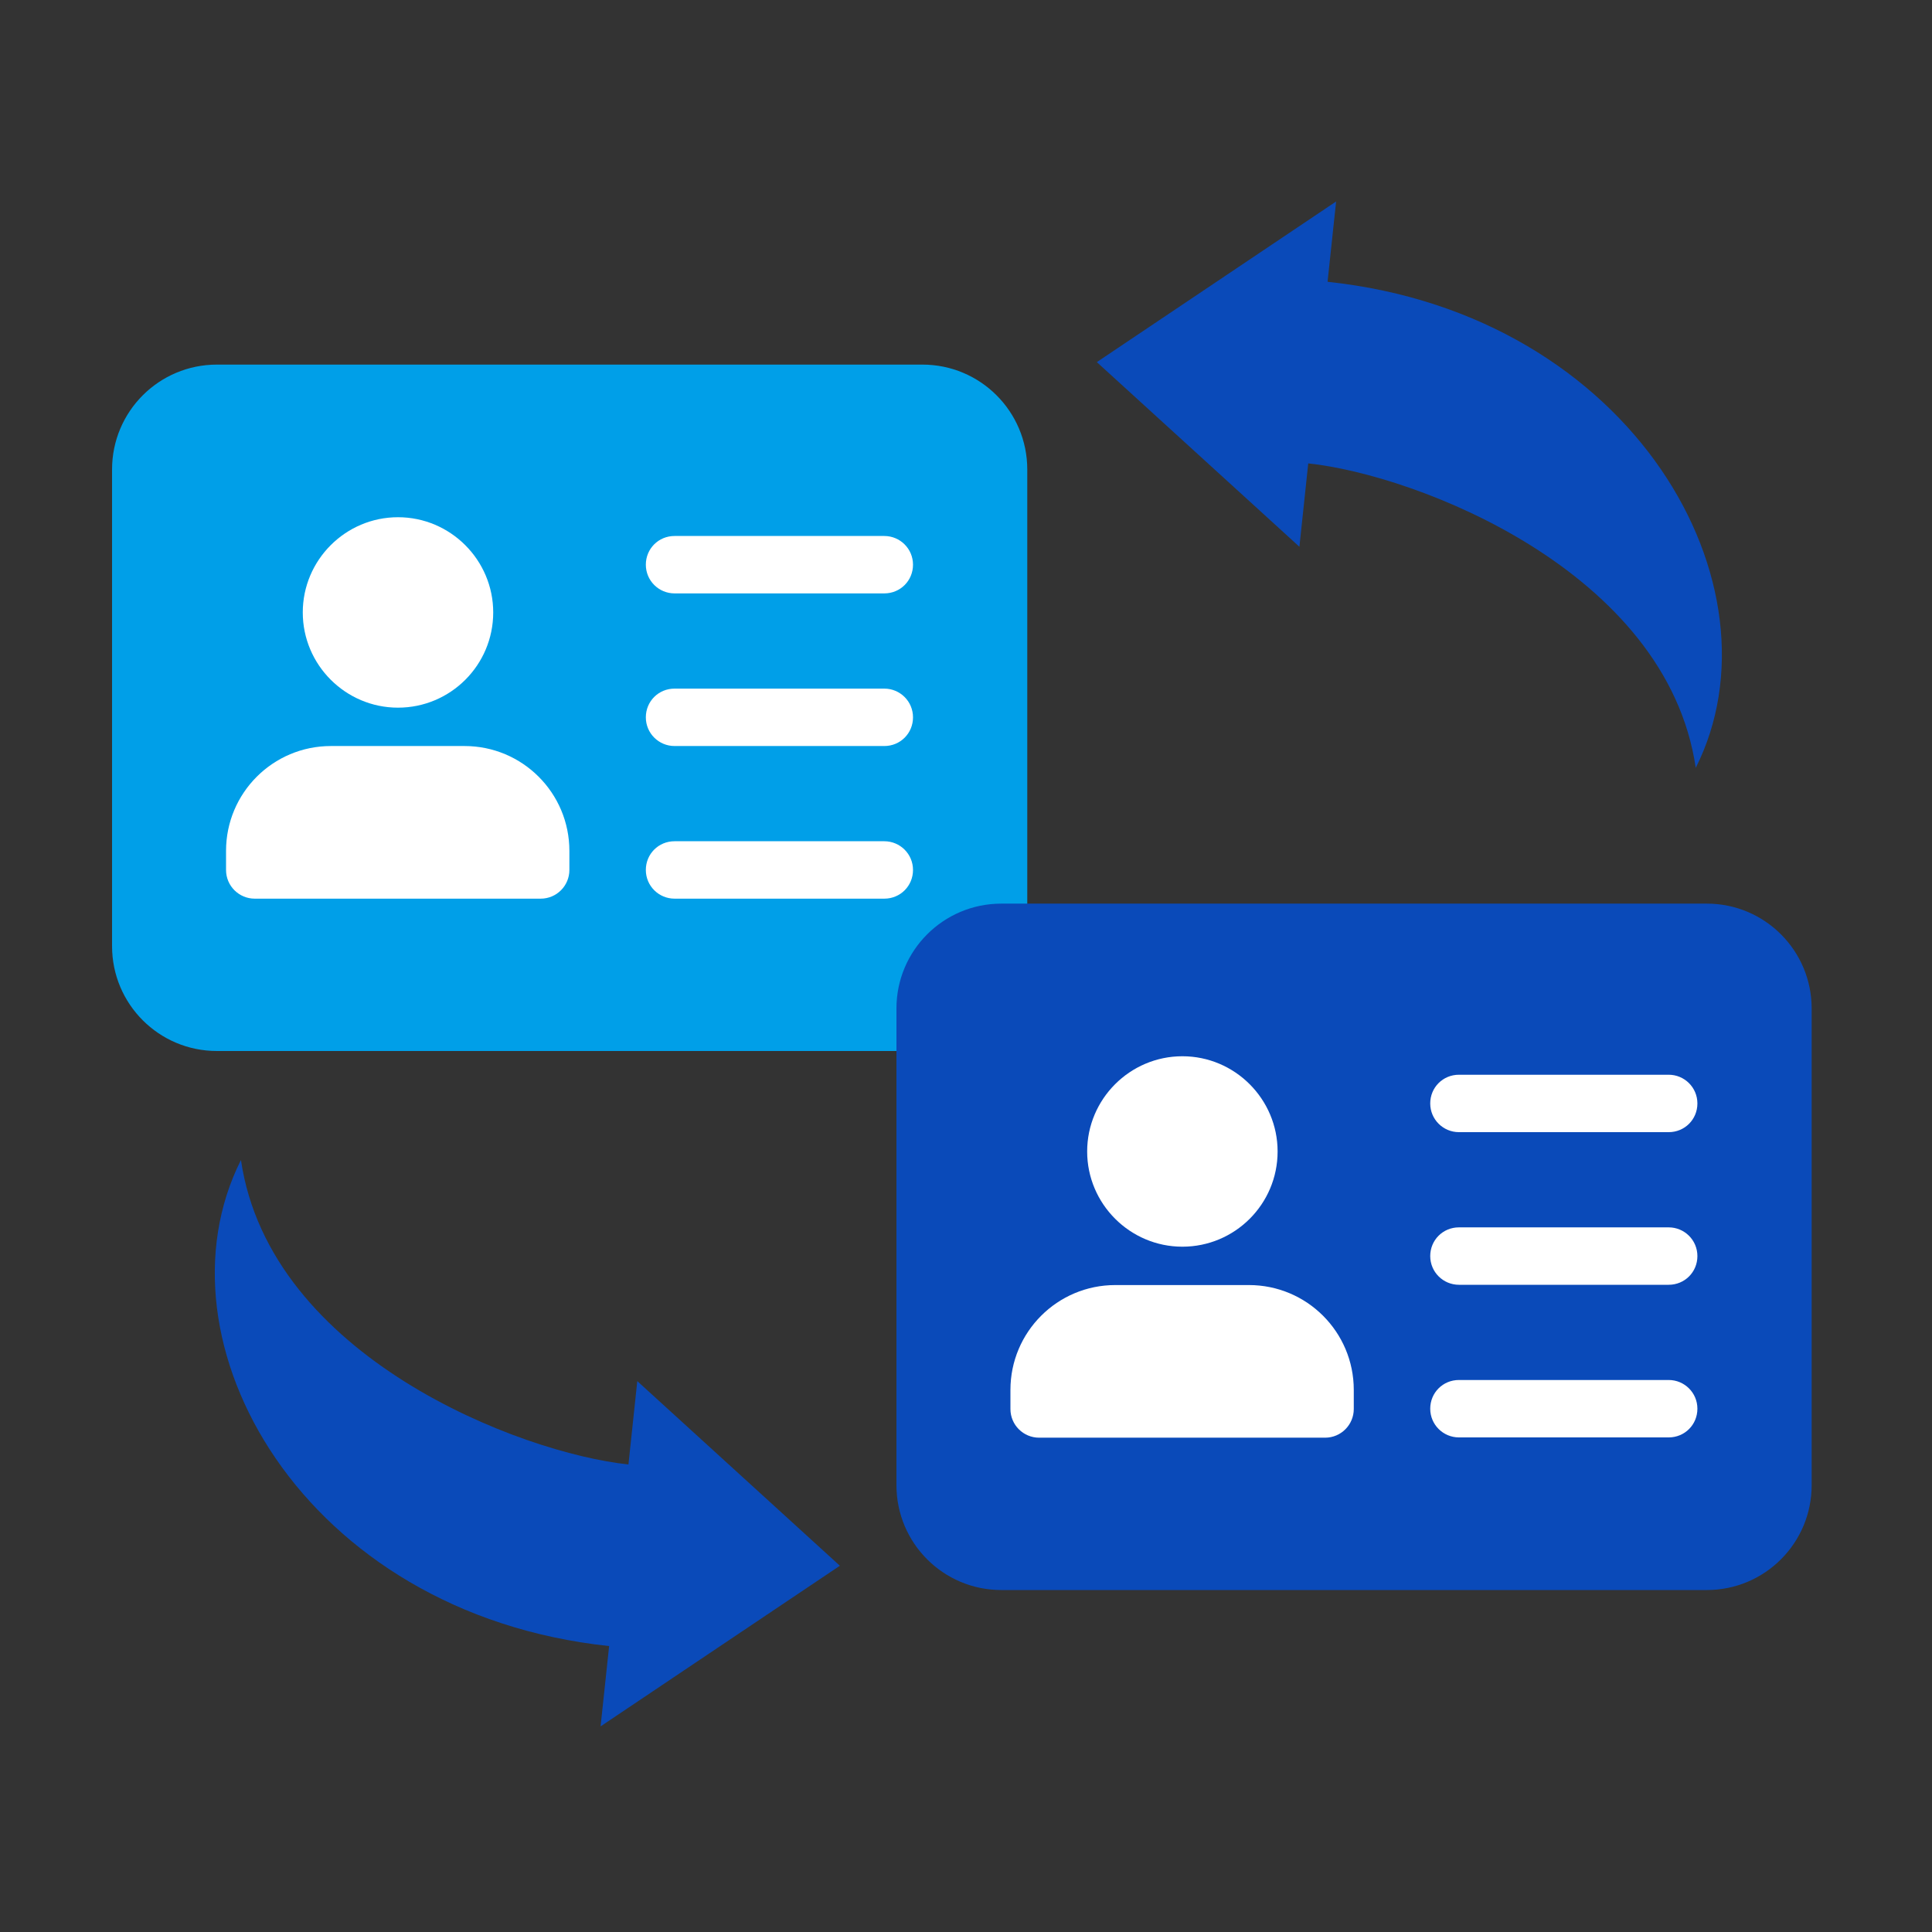 <?xml version="1.0" encoding="UTF-8"?><svg id="Layer_1" xmlns="http://www.w3.org/2000/svg" viewBox="0 0 70 70"><rect x="0" y="0" width="70" height="70" fill="#333333" stroke="none"/><defs><style>.cls-1{fill:#009fe8;}.cls-2{fill:#fff;}.cls-3,.cls-4{fill:#0a4ab9;}.cls-4{fill-rule:evenodd;}</style></defs><path class="cls-1" d="m33.42,13.21H7.86c-2.1,0-3.8,1.7-3.8,3.8v17.27c0,2.1,1.7,3.8,3.8,3.8h25.56c2.1,0,3.8-1.7,3.8-3.8v-17.27c0-2.1-1.7-3.8-3.8-3.8Z"/><path class="cls-2" d="m17.87,22.19c0,1.91-1.55,3.45-3.45,3.45s-3.45-1.55-3.45-3.45,1.55-3.45,3.45-3.45,3.45,1.55,3.45,3.45Zm2.76,9.33c0,.57-.46,1.04-1.04,1.04h-10.36c-.57,0-1.04-.46-1.04-1.04v-.69c0-2.1,1.7-3.8,3.8-3.8h4.84c2.1,0,3.8,1.7,3.8,3.8v.69Z"/><path class="cls-2" d="m32.04,32.56h-7.6c-.57,0-1.04-.46-1.04-1.04s.46-1.04,1.04-1.04h7.6c.57,0,1.04.46,1.04,1.04s-.46,1.04-1.04,1.04Zm0-5.53h-7.6c-.57,0-1.04-.46-1.04-1.04s.46-1.04,1.04-1.04h7.6c.57,0,1.04.46,1.04,1.04s-.46,1.04-1.04,1.04Zm0-5.53h-7.6c-.57,0-1.04-.46-1.04-1.04s.46-1.04,1.04-1.04h7.6c.57,0,1.04.46,1.04,1.04s-.46,1.04-1.04,1.04Z"/><path class="cls-3" d="m61.84,32.74h-25.56c-2.1,0-3.8,1.7-3.8,3.8v17.27c0,2.1,1.7,3.8,3.8,3.8h25.56c2.1,0,3.8-1.7,3.8-3.8v-17.27c0-2.1-1.7-3.8-3.8-3.8Z"/><path class="cls-2" d="m46.29,41.72c0,1.91-1.55,3.45-3.45,3.45s-3.45-1.55-3.45-3.45,1.55-3.45,3.45-3.45,3.45,1.55,3.45,3.45Zm2.76,9.33c0,.57-.46,1.04-1.04,1.04h-10.36c-.57,0-1.04-.46-1.04-1.04v-.69c0-2.1,1.7-3.8,3.8-3.8h4.84c2.1,0,3.8,1.7,3.8,3.8v.69Z"/><path class="cls-2" d="m60.46,52.08h-7.6c-.57,0-1.04-.46-1.04-1.04s.46-1.04,1.04-1.04h7.6c.57,0,1.04.46,1.04,1.04s-.46,1.04-1.04,1.04Zm0-5.53h-7.6c-.57,0-1.04-.46-1.04-1.04s.46-1.04,1.04-1.04h7.6c.57,0,1.04.46,1.04,1.04s-.46,1.04-1.04,1.04Zm0-5.53h-7.6c-.57,0-1.04-.46-1.04-1.04s.46-1.04,1.04-1.04h7.6c.57,0,1.04.46,1.04,1.04s-.46,1.04-1.04,1.04Z"/><path class="cls-4" d="m22.77,53.06l.32-3.02,7.34,6.69-8.67,5.82.31-2.91c-11.11-1.18-16.64-11.05-13.34-17.61,1.05,7.14,10.13,10.62,14.04,11.03Zm24.63-36.27l-.32,3.02-7.34-6.69,8.67-5.82-.31,2.91c11.11,1.18,16.64,11.05,13.34,17.61-1.05-7.14-10.13-10.62-14.04-11.03Z"/></svg>
